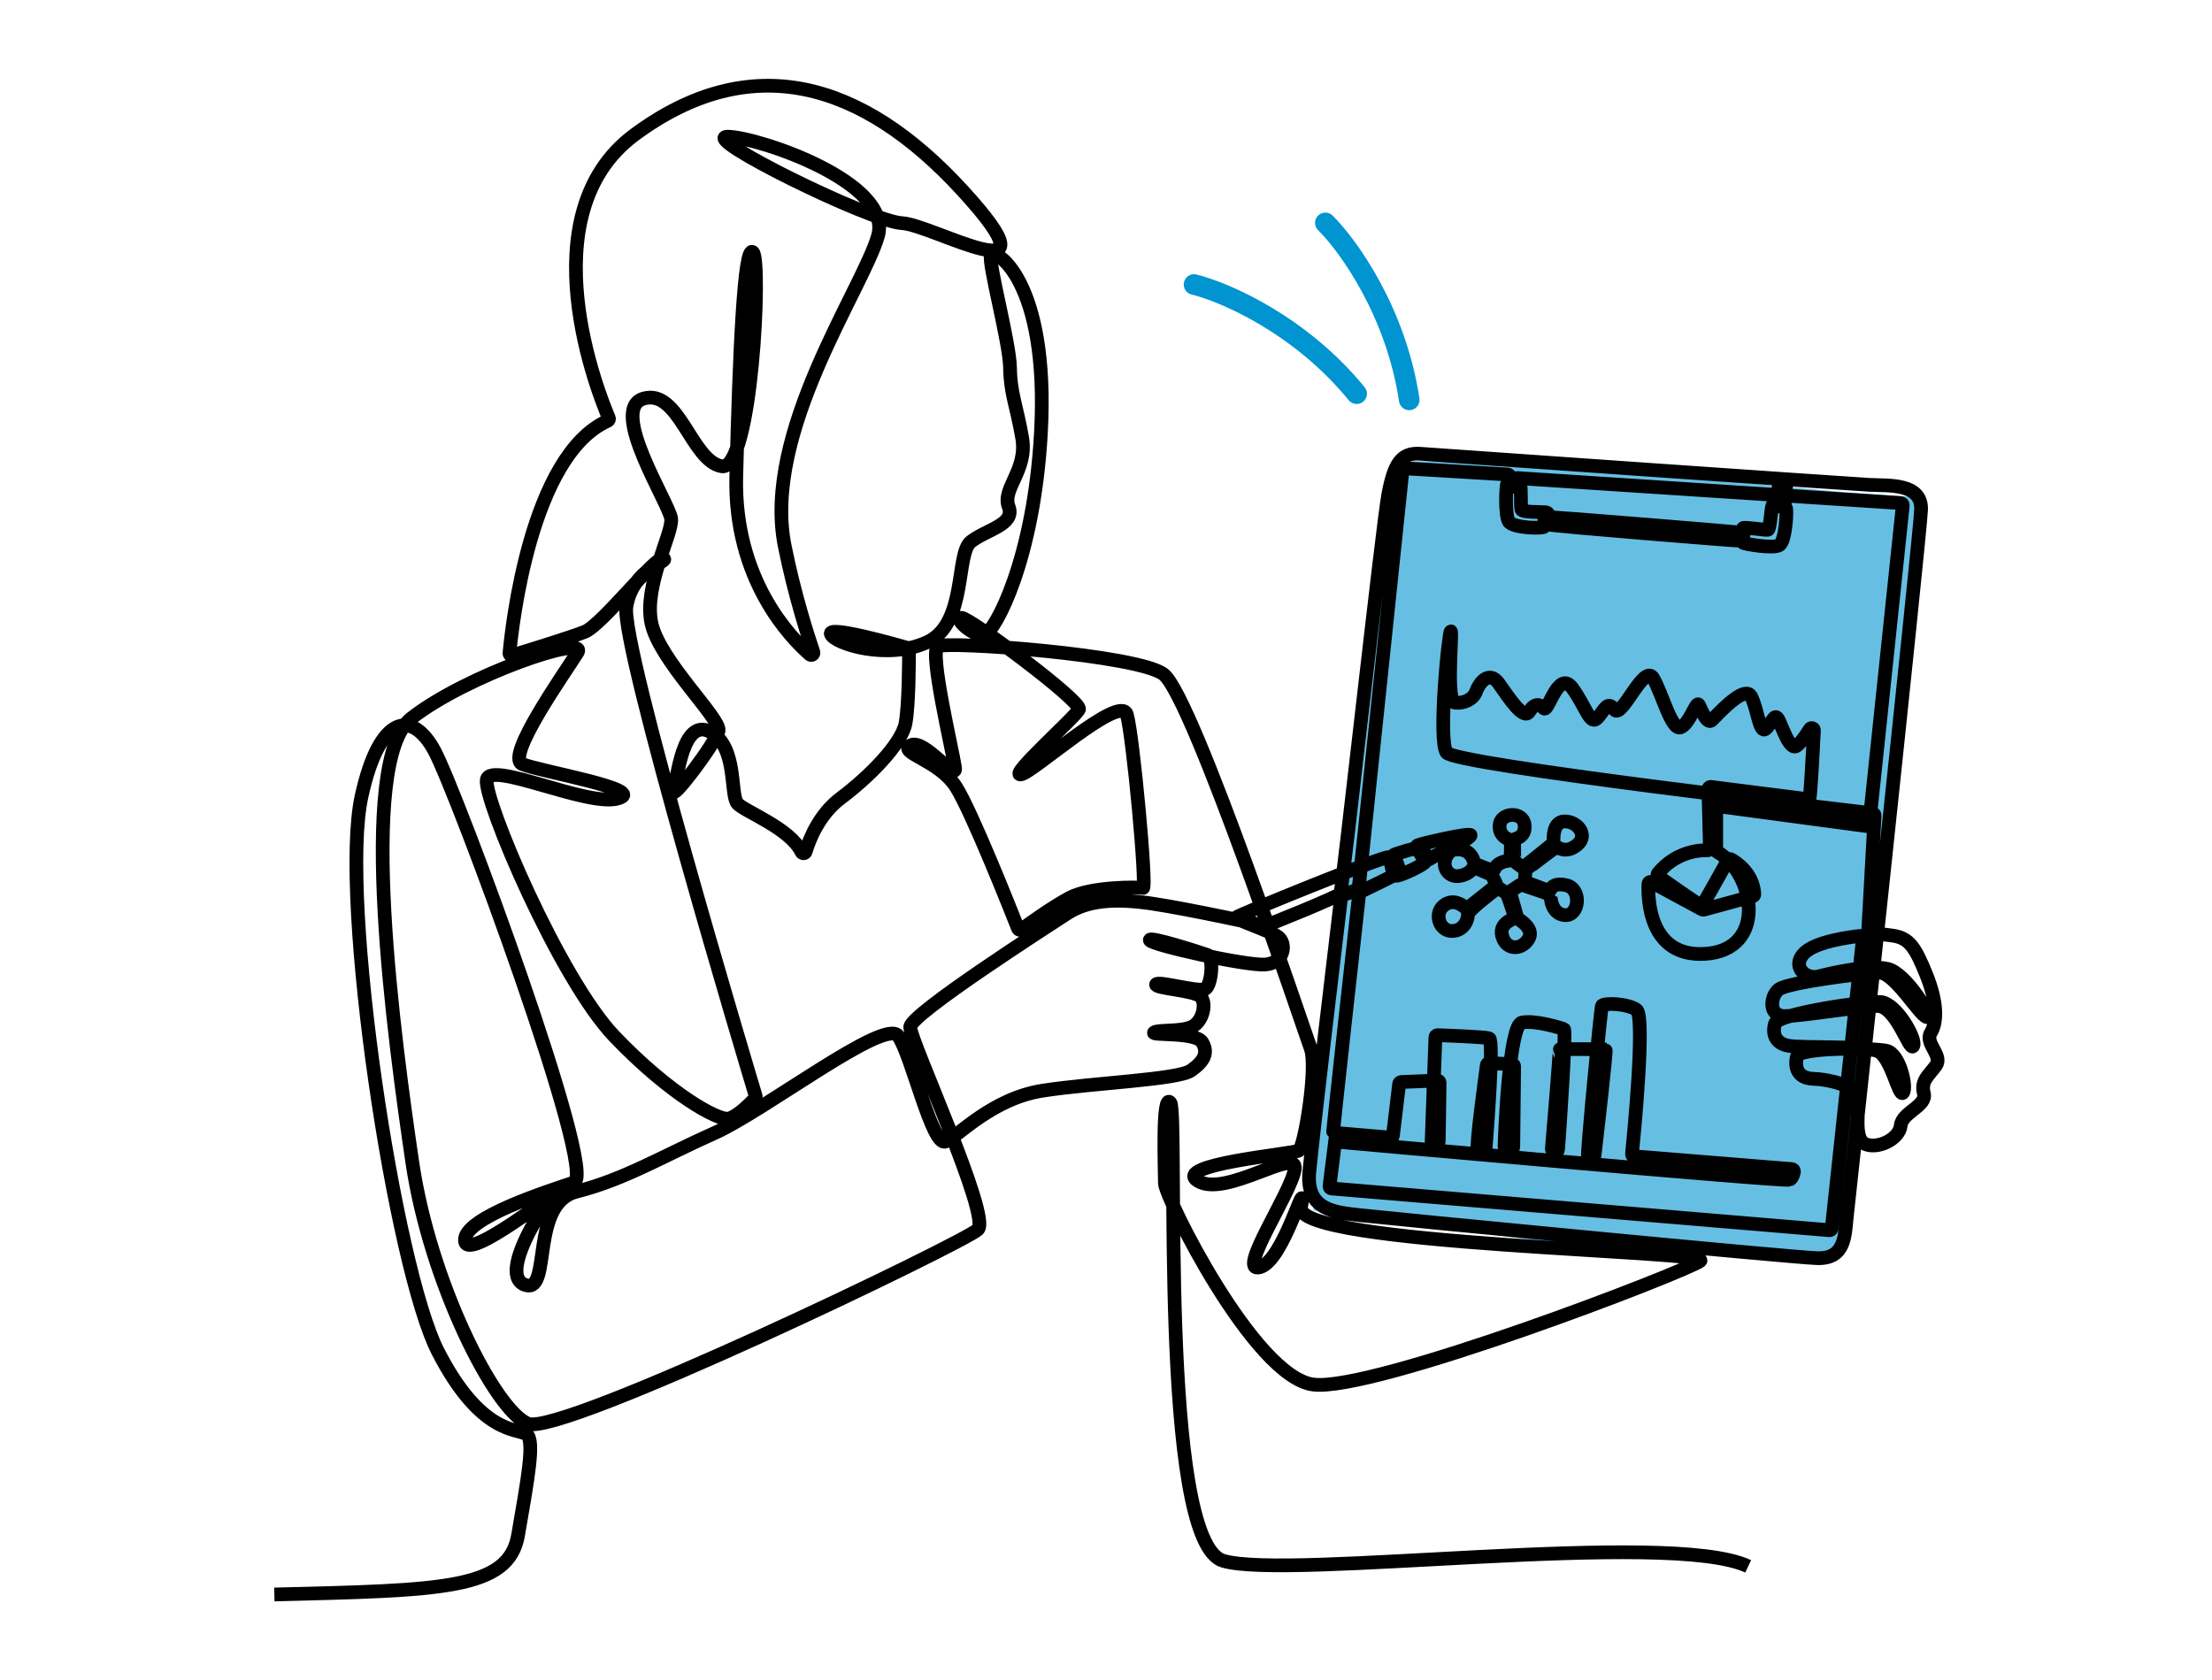 <svg width="645" height="490" viewBox="0 0 645 490" fill="none" xmlns="http://www.w3.org/2000/svg">
<path d="M457 363L383 353V325L388.5 285L392 261.5L397.5 222L403.5 168.5L406 139.5L412 134.5H432L494.5 139.5L537.5 143.5L559 145V168.5L549 241.5L542.5 302.5L538.5 325V349.5L535.5 363L529.5 368.5L504.5 366.5L457 363Z" fill="#66BFE3"/>
<path d="M80 465C128.899 463.785 148.337 463.613 151.07 447.691C153.803 431.77 156.081 419.906 153.5 418.236C150.918 416.567 140.135 418.388 127.684 394.095C115.231 369.802 98.849 262.321 105.411 232.291C110.675 208.201 120.192 206.985 126.671 218.929C133.15 230.874 174.456 342.42 167.369 344.849C160.282 347.278 134.973 355.173 135.579 361.854C136.188 368.535 164.331 345.052 159.877 350.518C155.423 355.985 145.906 372.787 153.398 374.812C160.89 376.836 154.42 350.923 168.184 347.481C181.948 344.039 193.691 336.955 208.271 330.475C222.85 323.998 258.081 296.667 261.928 302.134C265.776 307.6 271.85 334.524 275.698 332.905C279.545 331.285 289.264 320.352 304.113 318.058C318.962 315.764 343.462 314.886 347.309 312.187C351.157 309.488 352.372 306.99 350.549 303.955C348.726 300.918 335.633 301.997 336.509 301.121C337.388 300.243 344.068 300.986 347.443 299.501C350.817 298.017 351.965 292.415 350.007 290.594C348.049 288.772 336.643 288.232 337.116 287.086C337.589 285.938 349.443 289.448 351.378 288.435C353.313 287.422 353.99 279.19 352.099 278.515C350.207 277.84 334.753 272.847 335.293 274.197C335.833 275.546 363.235 281.687 368.904 281.283C374.573 280.878 375.265 275.058 372.634 273.185C370.001 271.313 360.131 268.175 360.434 267.567C360.737 266.959 403.867 249.449 404.828 250.005C405.79 250.562 405.74 255.37 407.056 255.42C408.373 255.47 415.51 252.079 415.56 251.32C415.61 250.56 412.269 247.018 413.384 246.512C414.498 246.005 428.773 242.716 428.823 243.576C428.873 244.436 422.824 247.144 421.61 250.079C420.395 253.015 422.47 256.178 425.912 255.394C429.355 254.61 429.431 252.738 429.76 252.889C430.05 253.023 433.794 254.621 434.701 255.008C434.831 255.062 434.936 255.156 435.006 255.279C435.368 255.913 436.503 257.945 436.29 258.178C436.072 258.418 429.824 263.355 428.098 264.717C427.854 264.909 427.509 264.9 427.274 264.695C426.335 263.875 423.815 262.096 421.23 263.898C417.965 266.175 419.637 271.49 423.305 271.514C426.974 271.539 428.14 267.972 428.013 266.732C427.902 265.645 434.786 260.406 436.475 259.138C436.697 258.971 436.999 258.965 437.228 259.121L439.233 260.491C439.343 260.566 439.427 260.673 439.474 260.798C439.889 261.92 441.964 267.59 441.553 267.819C441.098 268.072 436.668 269.413 438.186 273.463C439.704 277.511 444.159 276.753 445.804 273.64C447.239 270.924 443.648 268.576 442.707 268.021C442.565 267.937 442.462 267.801 442.416 267.642L440.39 260.485C440.312 260.212 440.422 259.922 440.658 259.767L443.211 258.099C443.378 257.99 443.582 257.964 443.77 258.028C445.292 258.544 452.153 260.871 452.13 260.939C452.104 261.015 452.054 266.532 456.281 266.886C460.508 267.241 461.318 259.294 456.787 258.181C453.581 257.393 452.505 258.595 452.15 259.365C452.01 259.669 451.654 259.807 451.341 259.688L445.059 257.337C444.794 257.237 444.624 256.979 444.641 256.695C444.692 255.779 444.809 253.849 444.867 253.754C444.943 253.628 453.65 246.947 453.927 246.997C454.206 247.047 456.66 249.123 459.951 246.339C463.242 243.555 459.925 239.43 456.129 239.556C452.862 239.665 452.931 244.232 453.014 245.506C453.028 245.715 452.941 245.914 452.779 246.047C451.322 247.236 444.286 252.97 444.081 252.97C443.854 252.97 441.753 251.376 441.626 251.198C441.521 251.053 441.503 246.747 441.5 245.223C441.5 244.93 441.693 244.675 441.975 244.599C442.927 244.342 444.946 243.436 444.536 240.419C444.005 236.496 437.525 236.927 437.272 240.646C437.018 244.366 440.587 244.948 440.587 245.05C440.587 245.132 440.522 248.891 440.496 250.377C440.49 250.703 440.244 250.974 439.92 251.007C438.841 251.12 436.533 251.578 435.779 253.462C435.647 253.793 435.277 253.96 434.945 253.831L430.245 252.014C430.04 251.935 429.892 251.76 429.846 251.546C429.608 250.445 428.498 247.07 423.907 247.834C418.44 248.745 416.719 250.997 416.365 250.642C416.012 250.287 414.871 247.1 414.442 247.024C414.011 246.948 406.14 249.124 406.318 249.427C406.495 249.731 408.52 253.881 407.887 254.463C407.32 254.985 398.503 259.214 396.693 260.078C396.491 260.175 396.355 260.366 396.331 260.589C395.719 266.066 388.279 332.842 388.473 332.842C388.667 332.842 520.625 344.718 521.841 344.044C522.624 343.608 522.959 342.473 523.097 341.721C523.167 341.341 522.898 340.984 522.514 340.953L476.469 337.216C476.108 337.187 475.841 336.868 475.877 336.507C476.408 331.261 479.845 296.194 477.16 294.446C474.257 292.556 467.442 292.422 467.103 293.366C466.765 294.311 462.581 337.431 463.054 337.499C463.315 337.537 463.844 337.573 464.264 337.599C464.607 337.62 464.907 337.372 464.947 337.029C465.458 332.664 468.555 306.114 468.183 306.052C467.778 305.985 454.549 305.849 454.752 306.052C454.937 306.237 452.856 330.903 452.506 335.027C452.477 335.36 452.706 335.655 453.034 335.716L453.568 335.814C453.947 335.884 454.303 335.61 454.331 335.225C454.688 330.18 456.775 300.36 456.034 300.114C455.224 299.844 447.732 297.415 443.749 298.225C440.061 298.975 438.863 329.707 438.705 334.242C438.694 334.562 438.919 334.842 439.234 334.9L440.495 335.132C440.889 335.205 441.254 334.905 441.259 334.503L441.514 310.997C441.517 310.648 441.244 310.358 440.895 310.343L434.213 310.058C433.879 310.044 433.589 310.284 433.544 310.614C433.031 314.355 430.25 334.879 430.925 335L432.449 335.278C432.825 335.346 433.178 335.076 433.209 334.695C433.585 329.967 435.646 303.244 434.231 302.813C432.878 302.402 421.996 301.99 419.216 301.891C418.86 301.879 418.561 302.158 418.549 302.514L417.45 332.847C417.436 333.214 417.73 333.517 418.096 333.517H418.88C419.233 333.517 419.521 333.234 419.527 332.88L419.778 315.779C419.784 315.408 419.476 315.109 419.104 315.123L408.594 315.546C408.277 315.558 408.016 315.799 407.978 316.114L406.161 331.209C406.12 331.555 405.811 331.807 405.464 331.776L390.238 330.466C389.893 330.436 389.585 330.686 389.541 331.03L387.677 345.872C387.631 346.238 387.898 346.567 388.265 346.597L533.425 358.77C533.775 358.799 534.085 358.544 534.123 358.194L543.216 273.643C543.26 273.232 542.916 272.887 542.505 272.931C539.652 273.238 529.914 274.5 526.359 277.71C522.175 281.489 526.224 285.807 530.408 284.728C534.593 283.648 544.988 281.286 550.454 282.568C555.921 283.851 564.02 297.347 561.792 296.605C559.564 295.862 552.41 283.648 548.022 283.648C543.635 283.648 521.295 286.55 518.731 288.506C516.166 290.464 515.558 296.334 520.35 296.334C525.143 296.334 541.61 293.566 547.281 293.365C552.95 293.163 556.798 306.928 557.877 305.039C558.957 303.15 552.95 292.555 548.361 292.217C543.771 291.879 518.394 295.659 517.584 298.493C516.774 301.327 517.449 304.431 521.903 305.039C526.358 305.647 543.501 304.971 547.484 306.523C551.467 308.076 553.693 320.222 554.908 318.669C556.123 317.117 553.963 307.333 550.115 306.455C546.268 305.577 524.535 305.307 523.928 308.21C523.32 311.112 523.996 314.486 528.787 314.621C533.58 314.756 540.802 316.645 541.612 319.817C542.422 322.989 540.194 332.099 543.906 333.651C547.619 335.203 553.828 332.166 554.233 328.252C554.638 324.339 561.927 322.584 560.982 318.872C560.037 315.16 562.332 313.744 564.491 310.775C566.651 307.806 561.117 304.297 563.007 301.194C564.896 298.09 564.964 292.353 561.723 284.323C558.484 276.292 556.729 273.526 551.87 272.852C548.48 272.382 546.339 272.206 545.353 272.144C544.998 272.121 544.731 271.816 544.751 271.463L546.621 237.865C546.641 237.524 546.391 237.227 546.051 237.188C536.795 236.112 424.302 222.987 421.827 219.493C419.245 215.85 422.435 184.116 423.041 184.116C423.648 184.116 421.523 204.614 424.256 204.917C426.989 205.22 429.639 203.887 430.448 201.593C431.258 199.299 434.161 195.25 437.062 199.366C439.965 203.483 444.285 210.162 445.904 207.531C447.524 204.899 449.009 205.372 450.224 206.586C451.438 207.801 454.408 195.115 458.457 200.648C462.507 206.182 463.655 211.85 465.881 209.286C468.109 206.721 468.716 204.292 470.809 206.991C472.901 209.69 479.447 193.225 482.08 197.814C484.713 202.403 487.412 213.066 490.044 212.121C492.677 211.176 494.633 204.159 495.376 205.575C496.119 206.991 497.739 211.378 499.156 210.029C500.574 208.679 508.739 199.434 510.629 203.146C512.518 206.858 513.058 214.01 514.813 212.593C516.568 211.175 517.311 207.936 518.391 209.555C519.471 211.175 521.765 219.272 523.993 217.451C525.252 216.421 526.703 214.294 527.729 212.638C528.08 212.07 528.959 212.339 528.925 213.007C528.626 218.999 527.889 233.106 527.569 233.106C527.204 233.106 503.429 230.07 498.887 229.489C498.494 229.439 498.15 229.751 498.161 230.147L498.596 247.311C498.605 247.684 498.299 247.985 497.926 247.973C495.737 247.9 488.773 248.226 483.46 254.688C483.219 254.98 483.272 255.415 483.581 255.634C486.069 257.39 496.015 264.391 496.251 264.213C496.489 264.034 502.425 253.403 503.845 250.856C504.018 250.545 504.408 250.433 504.719 250.604C506.388 251.528 511.178 254.683 511.551 260.706C511.571 261.015 511.375 261.297 511.076 261.379L496.84 265.29C496.679 265.334 496.508 265.314 496.36 265.235L481.617 257.27C481.196 257.042 480.683 257.334 480.664 257.811C480.485 262.193 480.836 279.12 497.061 278.18C515.503 277.111 511.718 254.678 500.769 248.469C500.565 248.354 500.436 248.14 500.436 247.905V235.765C500.436 235.374 500.78 235.072 501.168 235.124L544.32 240.909C544.681 240.957 545.012 240.698 545.05 240.335L554.83 147.43C554.868 147.064 554.595 146.74 554.23 146.717L442.384 139.416C442.019 139.392 441.706 139.675 441.696 140.042C441.682 140.526 441.665 141.108 441.665 141.195C441.665 141.346 439.842 140.486 439.489 141.093C439.134 141.701 438.781 150.102 439.944 152.076C441.109 154.05 450.067 154.202 450.271 153.594C450.474 152.986 450.119 150.76 450.524 150.71C450.929 150.66 508.484 155.215 508.484 155.466C508.484 155.718 507.826 157.946 508.281 158.3C508.736 158.655 516.936 160.071 518.809 159.008C520.682 157.946 521.189 148.482 520.732 148.077C520.453 147.83 519.663 147.771 519.091 147.763C518.737 147.759 518.454 147.468 518.458 147.113C518.47 145.448 518.533 141.195 518.859 140.991C519.11 140.835 519.803 140.949 520.297 141.06C520.607 141.128 520.82 141.413 520.801 141.73L520.52 146.306C520.499 146.664 520.191 146.934 519.835 146.913C518.867 146.854 517.126 146.826 516.836 147.369C516.431 148.129 516.178 154.353 515.52 154.505C514.862 154.657 508.736 153.645 508.281 153.998C507.826 154.353 508.686 157.642 507.573 157.694C506.46 157.744 452.042 153.342 451.384 152.937C450.726 152.532 452.549 149.547 450.676 149.395C448.803 149.243 443.943 149.445 443.64 148.585C443.337 147.725 443.64 141.956 443.285 141.753C442.93 141.549 440.957 142.157 440.652 141.904C440.429 141.718 440.288 139.921 440.229 138.979C440.208 138.653 439.949 138.397 439.622 138.377L409.633 136.576C409.287 136.555 408.987 136.809 408.95 137.154L396.199 258.892C396.173 259.133 396.015 259.341 395.789 259.428L391.459 261.102C391.236 261.188 391.079 261.388 391.05 261.625C390.387 267.17 382.749 331.164 381.782 341.813C380.769 352.947 389.274 353.554 396.361 354.365C403.448 355.175 521.19 366.613 529.796 366.917C538.401 367.221 537.894 359.933 538.604 353.96C539.312 347.989 559.864 156.578 560.169 148.684C560.472 140.788 550.754 141.7 545.085 141.396C539.416 141.093 420.002 132.793 414.231 132.338C408.461 131.883 406.486 135.375 404.816 144.18C403.146 152.987 391.368 259.826 390.828 260.636C390.289 261.446 369.299 270.016 368.825 269.948C368.352 269.881 347.296 265.225 336.091 263.537C324.888 261.849 316.991 262.592 311.118 266.439C305.246 270.286 265.561 295.709 265.408 299.504C265.256 303.3 289.097 354.772 285.149 358.567C281.202 362.362 163.509 418.996 153.943 415.201C144.376 411.405 125.392 374.053 120.23 338.981C115.067 303.908 103.829 222.07 119.926 209.467C136.024 196.865 171.863 184.719 168.37 190.336C164.877 195.952 147.262 220.702 152.273 222.828C157.284 224.954 189.023 230.267 180.215 232.849C171.406 235.43 143.009 221.765 141.946 227.383C140.883 233.001 163.054 285.383 179.152 302.237C195.249 319.091 209.372 326.833 212.409 326.227C215.042 325.7 219.16 321.406 220.209 320.275C220.366 320.107 220.42 319.872 220.353 319.652C218.113 312.204 180.878 188.168 182.646 176.975C184.469 165.436 195.554 163.767 193.428 162.855C191.301 161.944 175.509 182.29 170.496 184.264C166.185 185.963 152.99 190.022 149.391 191.121C148.951 191.256 148.516 190.905 148.559 190.447C149.252 182.901 154.663 132.893 177.191 122.726C177.515 122.579 177.668 122.209 177.529 121.881C174.884 115.72 153.346 62.699 185.076 39.264C218.788 14.362 251.286 23.473 280.748 55.661C310.208 87.85 272.093 65.531 262.981 65.075C253.869 64.62 203.452 39.718 212.259 39.87C221.068 40.022 260.551 53.232 255.995 68.87C251.44 84.51 222.208 126.2 228.812 159.21C231.631 173.306 235.542 185.403 237.168 190.157C237.382 190.783 236.631 191.288 236.132 190.853C230.556 186.001 213.931 168.963 214.69 138.864C215.602 102.728 216.968 70.994 219.55 73.577C222.131 76.157 219.246 137.498 210.438 135.98C201.629 134.462 197.985 113.205 187.658 116.242C177.332 119.279 195.252 146.913 195.707 151.315C196.162 155.718 187.658 170.749 189.936 181.681C192.214 192.612 210.286 209.618 209.526 213.11C208.767 216.602 195.404 234.214 196.467 230.57C197.53 226.927 199.048 209.161 207.097 213.413C215.145 217.665 212.783 231.886 215.077 234.382C217.179 236.669 230.374 241.558 233.722 248.481C233.979 249.01 234.751 248.948 234.921 248.386C235.993 244.836 238.852 237.491 245.112 232.796C253.616 226.419 262.931 216.905 264.044 210.932C265.042 205.58 265.065 192.254 265.059 189.552C265.059 189.264 264.869 189.014 264.593 188.935C261.27 187.98 241.257 182.319 242.278 184.92C243.391 187.754 258.882 192.612 270.423 187.247C281.964 181.882 278.623 161.536 283.078 157.994C287.532 154.452 296.137 153.034 294.112 147.771C292.088 142.508 299.68 137.143 298.06 127.73C296.44 118.316 294.618 114.772 294.517 107.283C294.416 99.793 288.038 76.612 288.95 74.386C289.861 72.159 305.959 81.472 303.529 126.11C301.514 163.139 290.165 184.11 287.128 185.021C284.091 185.932 278.017 180.314 280.295 180.163C282.573 180.011 315.679 204.608 314.616 206.885C313.552 209.163 294.266 226.168 297.607 225.864C300.948 225.559 326.764 202.025 328.587 208.403C330.41 214.781 334.509 259.267 333.294 258.964C332.079 258.66 318.108 258.509 311.881 261.848C306.706 264.624 299.958 269.498 297.827 271.064C297.485 271.316 296.999 271.176 296.844 270.782C294.818 265.64 283.338 236.693 278.776 229.507C273.766 221.612 261.616 219.486 265.565 217.36C269.513 215.234 279.081 228.388 278.473 223.861C277.865 219.334 270.879 190.181 273.462 188.512C276.044 186.842 332.358 190.979 339.37 196.711C347.975 203.745 380.17 300.311 382.194 305.777C384.219 311.244 380.371 334.524 378.752 335.537C377.132 336.55 341.293 339.586 349.392 344.444C357.49 349.302 378.548 334.119 377.537 341.002C376.524 347.884 360.326 371.571 367.413 369.547C374.501 367.523 381.183 341.002 379.36 352.136C377.537 363.271 499.633 364.688 495.786 367.724C491.938 370.761 400.013 406.189 382.801 403.76C365.59 401.331 339.673 349.101 339.673 345.052C339.673 341.003 338.784 318.531 341.253 321.568C343.722 324.606 337.648 449.512 356.682 455.182C375.715 460.85 486.674 445.87 509.757 456.801" stroke="black" stroke-width="4" stroke-miterlimit="10"/>
<path d="M348.172 82.975C357.09 85.165 379.053 94.599 395.593 114.814" stroke="#0094D1" stroke-width="6" stroke-linecap="round" stroke-linejoin="round"/>
<path d="M386.461 65C393.003 71.445 407.048 90.786 410.917 116.618" stroke="#0094D1" stroke-width="6" stroke-linecap="round" stroke-linejoin="round"/>
</svg>
